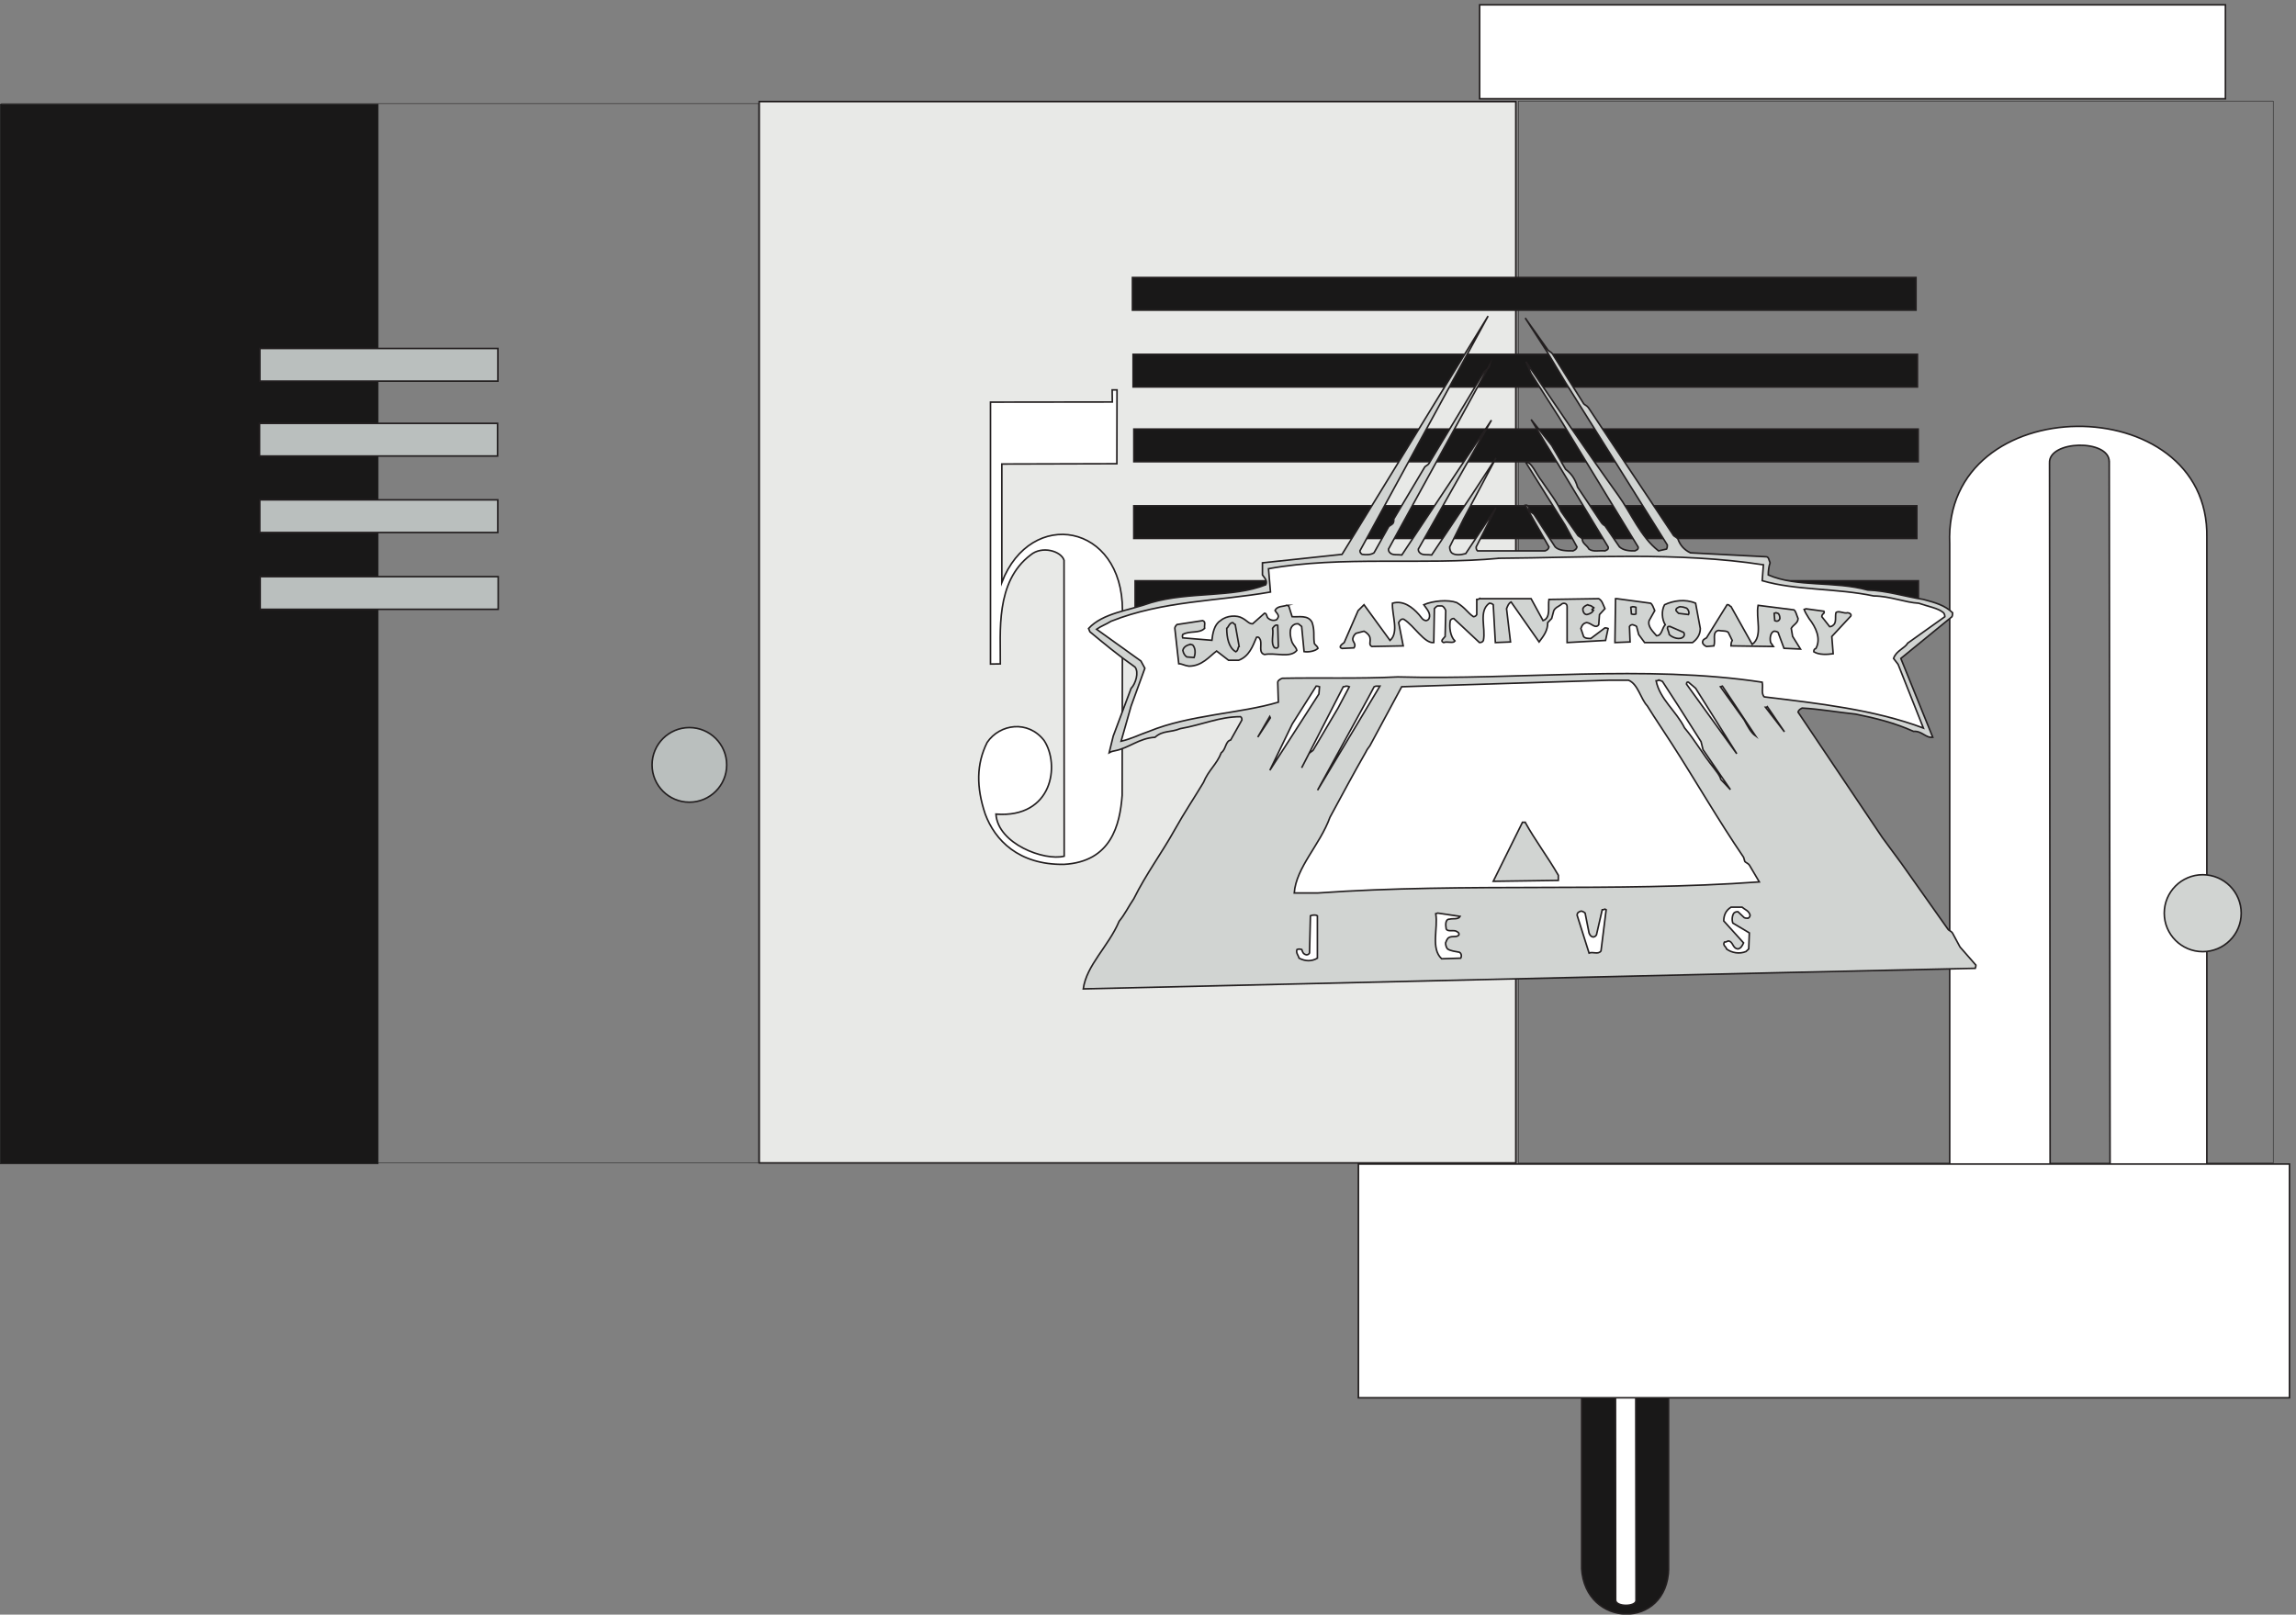<svg xmlns="http://www.w3.org/2000/svg" xml:space="preserve" width="1452.74" height="1021.921"><rect width="100%" height="100%" fill="#808080" stroke="none"/><defs><clipPath clipPathUnits="userSpaceOnUse" id="a"><path d="M0 0h10895v7664H0Z"/></clipPath><clipPath clipPathUnits="userSpaceOnUse" id="b"><path d="M0 7664h10895.2V-.39H0Z" clip-rule="evenodd"/></clipPath><clipPath clipPathUnits="userSpaceOnUse" id="c"><path d="M7520.81 1717.67h420.87V-.39h-420.87z" clip-rule="evenodd"/></clipPath></defs><path d="m5313.28 5476.92-547.2-1.44v-563.04c137.52 357.12 574.56 281.52 573.84-133.92l-1.44-879.84c-10.8-141.12-52.56-316.08-277.2-328.32-215.28-2.88-328.32 115.2-374.4 239.76-42.48 127.44-42.48 236.88 9.36 340.56 60.48 88.56 194.4 107.28 270.72 9.36 76.32-115.2 41.76-370.8-228.96-350.64 9.36-141.12 228.96-223.92 324.72-200.16l-.72 1408.32c-13.68 43.92-105.12 70.56-159.12 25.2-169.92-128.16-141.84-370.08-144-518.4l-46.8-.72v1246.32l579.6.72-.72 57.6H5314l-.72-351.36" style="fill:#fff;fill-opacity:1;fill-rule:evenodd;stroke:none" transform="matrix(.133 0 0 -.133 0 1021.921)"/><path d="m5313.28 5476.92-547.2-1.44v-563.04c137.52 357.12 574.56 281.52 573.84-133.92l-1.44-879.84c-10.8-141.12-52.56-316.08-277.2-328.32-215.28-2.88-328.32 115.2-374.4 239.76-42.48 127.44-42.48 236.88 9.36 340.56 60.48 88.56 194.4 107.28 270.72 9.36 76.32-115.2 41.76-370.8-228.96-350.64 9.36-141.12 228.96-223.92 324.72-200.16l-.72 1408.32c-13.68 43.92-105.12 70.56-159.12 25.2-169.92-128.16-141.84-370.08-144-518.4l-46.8-.72v1246.32l579.6.72-.72 57.6H5314Z" style="fill:none;stroke:#231f20;stroke-width:7.5;stroke-linecap:butt;stroke-linejoin:miter;stroke-miterlimit:10;stroke-dasharray:none;stroke-opacity:1" transform="matrix(.133 0 0 -.133 0 1021.921)"/><path d="M7224.16 7202.43V2149h3590.34v5053.43z" style="fill:none;stroke:#191818;stroke-width:2.16;stroke-linecap:butt;stroke-linejoin:miter;stroke-miterlimit:10;stroke-dasharray:none;stroke-opacity:1" transform="matrix(.133 0 0 -.133 0 1021.921)"/><path d="M3611.92 7200.16V2149.64H7211.2v5050.52H3611.92" style="fill:#e8e9e7;fill-opacity:1;fill-rule:evenodd;stroke:none" transform="matrix(.133 0 0 -.133 0 1021.921)"/><path d="M3611.92 7200.16V2149.64H7211.2v5050.52z" style="fill:none;stroke:#231f20;stroke-width:7.5;stroke-linecap:butt;stroke-linejoin:miter;stroke-miterlimit:10;stroke-dasharray:none;stroke-opacity:1" transform="matrix(.133 0 0 -.133 0 1021.921)"/><g clip-path="url(#a)" transform="matrix(.133 0 0 -.133 0 1021.921)"><g clip-path="url(#b)"><g clip-path="url(#c)"><path d="M7938.3 1513.99V220.66c-5.41-295.52-398.32-285-413.96 0v1282.26c-10.82 280.02 418.79 280.02 413.96 11.07" style="fill:#191818;fill-opacity:1;fill-rule:evenodd;stroke:none"/><path d="M7938.3 1513.99V220.66c-5.41-295.52-398.32-285-413.96 0v1282.26c-10.82 280.02 418.79 280.02 413.96 11.07z" style="fill:none;stroke:#231f20;stroke-width:7.5;stroke-linecap:butt;stroke-linejoin:miter;stroke-miterlimit:10;stroke-dasharray:none;stroke-opacity:1"/><path d="m7781.27 1650.68 1.8-1582.758c1.2-31.543-100.48-32.652-96.87 3.879L7685 1648.47c-1.82 40.95 96.27 43.16 96.27 2.21" style="fill:#fff;fill-opacity:1;fill-rule:evenodd;stroke:none"/><path d="m7781.27 1650.68 1.8-1582.758c1.2-31.543-100.48-32.652-96.87 3.879L7685 1648.47c-1.82 40.95 96.27 43.16 96.27 2.21z" style="fill:none;stroke:#231f20;stroke-width:7.5;stroke-linecap:butt;stroke-linejoin:miter;stroke-miterlimit:10;stroke-dasharray:none;stroke-opacity:1"/></g></g></g><path d="M10498.7 5125.12V1703.09c-15.5-781.649-1176.71-754.09-1223.35 0v3392.35c-31.8 740.66 1237.55 740.66 1223.35 29.68zm-464.3 361.15 4.9-4186.73c3.6-84.1-296.09-86.22-285.49 9.9l-3.53 4170.47c-5.65 108.84 284.12 115.2 284.12 6.36" style="fill:#fff;fill-opacity:1;fill-rule:evenodd;stroke:none" transform="matrix(.133 0 0 -.133 0 1021.921)"/><path d="M10498.7 5125.12V1703.09c-15.5-781.649-1176.71-754.09-1223.35 0v3392.35c-31.8 740.66 1237.55 740.66 1223.35 29.68zm-464.3 361.15 4.9-4186.73c3.6-84.1-296.09-86.22-285.49 9.9l-3.53 4170.47c-5.65 108.84 284.12 115.2 284.12 6.36z" style="fill:none;stroke:#231f20;stroke-width:7.5;stroke-linecap:butt;stroke-linejoin:miter;stroke-miterlimit:10;stroke-dasharray:none;stroke-opacity:1" transform="matrix(.133 0 0 -.133 0 1021.921)"/><path d="M1.078 7187.86V2144.98H1799.44v5042.88H1.078" style="fill:#191818;fill-opacity:1;fill-rule:evenodd;stroke:none" transform="matrix(.133 0 0 -.133 0 1021.921)"/><path d="M1.078 7187.86V2144.98H1799.44v5042.88z" style="fill:none;stroke:#191818;stroke-width:2.16;stroke-linecap:butt;stroke-linejoin:miter;stroke-miterlimit:10;stroke-dasharray:none;stroke-opacity:1" transform="matrix(.133 0 0 -.133 0 1021.921)"/><path d="m5313.28 5476.92-547.2-1.44v-563.04c137.52 357.12 574.56 281.52 573.84-133.92l-1.44-879.84c-10.8-141.12-52.56-316.08-277.2-328.32-215.28-2.88-328.32 115.2-374.4 239.76-42.48 127.44-42.48 236.88 9.36 340.56 60.48 88.56 194.4 107.28 270.72 9.36 76.32-115.2 41.76-370.8-228.96-350.64 9.36-141.12 228.96-223.92 324.72-200.16l-.72 1408.32c-13.68 43.92-105.12 70.56-159.12 25.2-169.92-128.16-141.84-370.08-144-518.4l-46.8-.72v1246.32l579.6.72-.72 57.6H5314l-.72-351.36" style="fill:#fff;fill-opacity:1;fill-rule:evenodd;stroke:none" transform="matrix(.133 0 0 -.133 0 1021.921)"/><path d="m5313.28 5476.92-547.2-1.44v-563.04c137.52 357.12 574.56 281.52 573.84-133.92l-1.44-879.84c-10.8-141.12-52.56-316.08-277.2-328.32-215.28-2.88-328.32 115.2-374.4 239.76-42.48 127.44-42.48 236.88 9.36 340.56 60.48 88.56 194.4 107.28 270.72 9.36 76.32-115.2 41.76-370.8-228.96-350.64 9.36-141.12 228.96-223.92 324.72-200.16l-.72 1408.32c-13.68 43.92-105.12 70.56-159.12 25.2-169.92-128.16-141.84-370.08-144-518.4l-46.8-.72v1246.32l579.6.72-.72 57.6H5314Z" style="fill:none;stroke:#231f20;stroke-width:7.5;stroke-linecap:butt;stroke-linejoin:miter;stroke-miterlimit:10;stroke-dasharray:none;stroke-opacity:1" transform="matrix(.133 0 0 -.133 0 1021.921)"/><path d="M1236.37 6025.28v-155.34h1132.28v155.34H1236.37" style="fill:#babfbe;fill-opacity:1;fill-rule:evenodd;stroke:none" transform="matrix(.133 0 0 -.133 0 1021.921)"/><path d="M1236.37 6025.28v-155.34h1132.28v155.34z" style="fill:none;stroke:#231f20;stroke-width:7.5;stroke-linecap:butt;stroke-linejoin:miter;stroke-miterlimit:10;stroke-dasharray:none;stroke-opacity:1" transform="matrix(.133 0 0 -.133 0 1021.921)"/><path d="M5387.39 6363.02v-155.33h3727.65v155.33H5387.39" style="fill:#191818;fill-opacity:1;fill-rule:evenodd;stroke:none" transform="matrix(.133 0 0 -.133 0 1021.921)"/><path d="M5387.39 6363.02v-155.33h3727.65v155.33z" style="fill:none;stroke:#231f20;stroke-width:7.5;stroke-linecap:butt;stroke-linejoin:miter;stroke-miterlimit:10;stroke-dasharray:none;stroke-opacity:1" transform="matrix(.133 0 0 -.133 0 1021.921)"/><path d="M1234.74 5668.94V5513.6h1132.28v155.34H1234.74" style="fill:#babfbe;fill-opacity:1;fill-rule:evenodd;stroke:none" transform="matrix(.133 0 0 -.133 0 1021.921)"/><path d="M1234.74 5668.94V5513.6h1132.28v155.34z" style="fill:none;stroke:#231f20;stroke-width:7.5;stroke-linecap:butt;stroke-linejoin:miter;stroke-miterlimit:10;stroke-dasharray:none;stroke-opacity:1" transform="matrix(.133 0 0 -.133 0 1021.921)"/><path d="M5390.49 5997.47v-155.33h3731.39v155.33H5390.49" style="fill:#191818;fill-opacity:1;fill-rule:evenodd;stroke:none" transform="matrix(.133 0 0 -.133 0 1021.921)"/><path d="M5390.49 5997.47v-155.33h3731.39v155.33z" style="fill:none;stroke:#231f20;stroke-width:7.5;stroke-linecap:butt;stroke-linejoin:miter;stroke-miterlimit:10;stroke-dasharray:none;stroke-opacity:1" transform="matrix(.133 0 0 -.133 0 1021.921)"/><path d="M5394.09 5641.79v-155.33h3731.39v155.33H5394.09" style="fill:#191818;fill-opacity:1;fill-rule:evenodd;stroke:none" transform="matrix(.133 0 0 -.133 0 1021.921)"/><path d="M5394.09 5641.79v-155.33h3731.39v155.33z" style="fill:none;stroke:#231f20;stroke-width:7.5;stroke-linecap:butt;stroke-linejoin:miter;stroke-miterlimit:10;stroke-dasharray:none;stroke-opacity:1" transform="matrix(.133 0 0 -.133 0 1021.921)"/><path d="M1235.87 5304.94V5149.6h1132.28v155.34H1235.87" style="fill:#babfbe;fill-opacity:1;fill-rule:evenodd;stroke:none" transform="matrix(.133 0 0 -.133 0 1021.921)"/><path d="M1235.87 5304.94V5149.6h1132.28v155.34z" style="fill:none;stroke:#231f20;stroke-width:7.5;stroke-linecap:butt;stroke-linejoin:miter;stroke-miterlimit:10;stroke-dasharray:none;stroke-opacity:1" transform="matrix(.133 0 0 -.133 0 1021.921)"/><path d="M5393.84 5276.62v-155.33h3725.15v155.33H5393.84" style="fill:#191818;fill-opacity:1;fill-rule:evenodd;stroke:none" transform="matrix(.133 0 0 -.133 0 1021.921)"/><path d="M5393.84 5276.62v-155.33h3725.15v155.33z" style="fill:none;stroke:#231f20;stroke-width:7.5;stroke-linecap:butt;stroke-linejoin:miter;stroke-miterlimit:10;stroke-dasharray:none;stroke-opacity:1" transform="matrix(.133 0 0 -.133 0 1021.921)"/><path d="M1237.79 4939.49v-155.34h1132.28v155.34H1237.79" style="fill:#babfbe;fill-opacity:1;fill-rule:evenodd;stroke:none" transform="matrix(.133 0 0 -.133 0 1021.921)"/><path d="M1237.79 4939.49v-155.34h1132.28v155.34z" style="fill:none;stroke:#231f20;stroke-width:7.5;stroke-linecap:butt;stroke-linejoin:miter;stroke-miterlimit:10;stroke-dasharray:none;stroke-opacity:1" transform="matrix(.133 0 0 -.133 0 1021.921)"/><path d="M5400.17 4919.73v-155.34h3726.27v155.34H5400.17" style="fill:#191818;fill-opacity:1;fill-rule:evenodd;stroke:none" transform="matrix(.133 0 0 -.133 0 1021.921)"/><path d="M5400.17 4919.73v-155.34h3726.27v155.34z" style="fill:none;stroke:#231f20;stroke-width:7.5;stroke-linecap:butt;stroke-linejoin:miter;stroke-miterlimit:10;stroke-dasharray:none;stroke-opacity:1" transform="matrix(.133 0 0 -.133 0 1021.921)"/><path d="M3279.64 4221.27c98.04 0 177.51-79.47 177.51-177.51 0-98.04-79.47-177.51-177.51-177.51-98.03 0-177.51 79.47-177.51 177.51 0 98.04 79.48 177.51 177.51 177.51" style="fill:#babfbe;fill-opacity:1;fill-rule:evenodd;stroke:none" transform="matrix(.133 0 0 -.133 0 1021.921)"/><path d="M3279.64 4221.27c98.04 0 177.51-79.47 177.51-177.51 0-98.04-79.47-177.51-177.51-177.51-98.03 0-177.51 79.47-177.51 177.51 0 98.04 79.48 177.51 177.51 177.51z" style="fill:none;stroke:#231f20;stroke-width:7.5;stroke-linecap:butt;stroke-linejoin:miter;stroke-miterlimit:10;stroke-dasharray:none;stroke-opacity:1" transform="matrix(.133 0 0 -.133 0 1021.921)"/><path d="M10479.1 3521.04c101.1 0 183.1-81.95 183.1-183.04 0-101.09-82-183.04-183.1-183.04-101.1.01-183 81.95-183 183.04 0 101.09 81.9 183.04 183 183.04" style="fill:#d1d4d2;fill-opacity:1;fill-rule:evenodd;stroke:none" transform="matrix(.133 0 0 -.133 0 1021.921)"/><path d="M10479.1 3521.04c101.1 0 183.1-81.95 183.1-183.04 0-101.09-82-183.04-183.1-183.04-101.1.01-183 81.95-183 183.04 0 101.09 81.9 183.04 183 183.04z" style="fill:none;stroke:#231f20;stroke-width:7.5;stroke-linecap:butt;stroke-linejoin:miter;stroke-miterlimit:10;stroke-dasharray:none;stroke-opacity:1" transform="matrix(.133 0 0 -.133 0 1021.921)"/><path d="M6462.4 2144.26V1031.98h4429.4v1112.28H6462.4" style="fill:#fff;fill-opacity:1;fill-rule:evenodd;stroke:none" transform="matrix(.133 0 0 -.133 0 1021.921)"/><path d="M6462.4 2144.26V1031.98h4429.4v1112.28z" style="fill:none;stroke:#231f20;stroke-width:7.5;stroke-linecap:butt;stroke-linejoin:miter;stroke-miterlimit:10;stroke-dasharray:none;stroke-opacity:1" transform="matrix(.133 0 0 -.133 0 1021.921)"/><path d="M7039.12 7660.66v-447.09h3547.98v447.09H7039.12" style="fill:#fff;fill-opacity:1;fill-rule:evenodd;stroke:none" transform="matrix(.133 0 0 -.133 0 1021.921)"/><path d="M7039.12 7660.66v-447.09h3547.98v447.09z" style="fill:none;stroke:#231f20;stroke-width:7.5;stroke-linecap:butt;stroke-linejoin:miter;stroke-miterlimit:10;stroke-dasharray:none;stroke-opacity:1" transform="matrix(.133 0 0 -.133 0 1021.921)"/><path d="M6.16 7190.35V2150.52h3602.88v5039.83z" style="fill:none;stroke:#191818;stroke-width:2.16;stroke-linecap:butt;stroke-linejoin:miter;stroke-miterlimit:10;stroke-dasharray:none;stroke-opacity:1" transform="matrix(.133 0 0 -.133 0 1021.921)"/><path d="M7079.44 6179.64 6469.6 5062.2c0-6.48 4.32-12.96 10.08-16.56 19.44-2.88 41.04-2.88 56.88 7.2l69.12 123.12c2.88 5.76 15.84 9.36 22.32 18.72 2.88 6.48 2.88 12.24 2.88 19.44l146.16 245.52c2.88 6.48 15.84 9.36 21.6 19.44l262.08 435.6c9.36 9.36 21.6 12.24 27.36 34.56l-482.4-878.4c0-5.76 0-11.52 7.2-18 12.24-12.96 36.72-7.2 56.16-10.08l426.24 641.52-347.76-613.44c0-5.76 0-11.52 7.2-18 12.24-12.96 38.16-7.2 56.16-10.08l190.08 284.4 115.92 177.12-154.08-290.16-66.24-133.2c0-10.08 2.88-21.6 9.36-28.08 15.84-12.96 43.92-10.08 66.96-3.6l144 217.44-94.32-185.76c0-5.76 0-12.96 6.48-18.72h321.12c7.2 2.88 15.84 5.76 18.72 18.72l-113.04 198.72c16.56 3.6 16.56-15.84 22.32-28.8 2.88-5.76 15.84-8.64 21.6-18l98.64-151.92c18.72-18.72 54-18.72 84.96-18.72 5.76 2.88 15.84 5.76 18.72 18.72l-56.88 104.4-185.76 296.64c24.48 9.36 49.68-56.88 75.6-87.84 30.96-48.24 69.12-92.16 90.72-143.28l79.2-113.04c2.88-6.48 15.84-10.08 22.32-18.72 0-22.32 21.6-28.8 31.68-48.24 19.44-15.12 50.4-5.76 76.32-8.64 5.76 2.88 18.72 5.76 15.12 18.72l-366.48 606.24 97.92-123.12 66.24-113.76c25.92-19.44 45.36-44.64 56.88-84.96l114.48-170.64c2.88-3.6 8.64-9.36 15.84-12.96l69.12-100.8c21.6-18.72 50.4-18.72 72.72-18.72 5.76 2.88 18.72 5.76 15.84 18.72l-375.84 616.32-133.2 208.08-24.48 56.88c144.72-212.4 286.56-423.36 438.48-635.04 63.36-87.84 107.28-199.44 192.24-264.96l38.16 8.64c3.6 7.2 3.6 12.96 3.6 19.44l-486.72 776.88-84.96 141.84-104.4 161.28 107.28-151.2c2.88-5.76 15.84-10.08 22.32-19.44l148.32-236.88c3.6-5.76 15.12-8.64 22.32-18.72L7960 5137.8c2.88-6.48 15.84-10.08 22.32-18.72 10.08-28.8 28.08-51.12 59.76-66.24l360-18.72c12.96 0 12.96-15.84 18.72-28.8-5.76-16.56-8.64-38.16-8.64-57.6 138.24-59.76 314.64-28.08 473.04-72 92.16-2.88 180-31.68 264.96-44.64 56.88-15.12 102.24-28.08 138.96-63.36 0-5.76 0-11.52-2.88-18.72l-243.36-198.72 151.92-375.12c-34.56-4.32-50.4 30.96-91.44 28.08-91.44 41.04-180 62.64-275.04 82.08-88.56 9.36-173.52 24.48-254.88 28.8-7.2-4.32-16.56-7.2-19.44-19.44l401.04-596.88 90.72-123.12 221.04-312.48c3.6-6.48 16.56-9.36 22.32-19.44l35.28-65.52 75.6-86.4s0-8.64-2.88-15.12l-966.96-21.6-3276.72-76.32c15.12 113.04 120.24 202.32 170.64 321.84 28.8 35.28 43.92 69.12 69.84 107.28 59.76 120.24 131.76 215.28 195.12 329.04 47.52 84.96 88.56 144.72 136.08 223.92 24.48 59.76 62.64 84.96 84.96 141.84 23.04 16.56 18.72 54 44.64 60.48l53.28 95.04c0 5.76 0 11.52-6.48 15.84-100.8 0-180-38.16-286.56-56.88-48.24-19.44-82.08-7.2-120.24-41.04-75.6-4.32-123.84-51.12-190.08-64.08-15.84-2.88-21.6-5.76-28.08-9.36l19.44 79.2 84.96 226.8c21.6 22.32 38.16 76.32 18.72 101.52C5314.72 4569 5250.64 4623 5185.12 4677c-3.6 8.64-6.48 15.84-6.48 15.84 69.12 74.88 192.24 84.96 297.36 123.12 182.88 53.28 388.08 22.32 545.76 84.96 9.36 18.72-5.76 32.4-15.84 46.8v57.6l378.72 40.32 694.8 1134" style="fill:#d1d4d2;fill-opacity:1;fill-rule:evenodd;stroke:none" transform="matrix(.133 0 0 -.133 0 1021.921)"/><path d="M7079.44 6179.64 6469.6 5062.2c0-6.48 4.32-12.96 10.08-16.56 19.44-2.88 41.04-2.88 56.88 7.2l69.12 123.12c2.88 5.76 15.84 9.36 22.32 18.72 2.88 6.48 2.88 12.24 2.88 19.44l146.16 245.52c2.88 6.48 15.84 9.36 21.6 19.44l262.08 435.6c9.36 9.36 21.6 12.24 27.36 34.56l-482.4-878.4c0-5.76 0-11.52 7.2-18 12.24-12.96 36.72-7.2 56.16-10.08l426.24 641.52-347.76-613.44c0-5.76 0-11.52 7.2-18 12.24-12.96 38.16-7.2 56.16-10.08l190.08 284.4 115.92 177.12-154.08-290.16-66.24-133.2c0-10.08 2.88-21.6 9.36-28.08 15.84-12.96 43.92-10.08 66.96-3.6l144 217.44-94.32-185.76c0-5.76 0-12.96 6.48-18.72h321.12c7.2 2.88 15.84 5.76 18.72 18.72l-113.04 198.72c16.56 3.6 16.56-15.84 22.32-28.8 2.88-5.76 15.84-8.64 21.6-18l98.64-151.92c18.72-18.72 54-18.72 84.96-18.72 5.76 2.88 15.84 5.76 18.72 18.72l-56.88 104.4-185.76 296.64c24.48 9.36 49.68-56.88 75.6-87.84 30.96-48.24 69.12-92.16 90.72-143.28l79.2-113.04c2.88-6.48 15.84-10.08 22.32-18.72 0-22.32 21.6-28.8 31.68-48.24 19.44-15.12 50.4-5.76 76.32-8.64 5.76 2.88 18.72 5.76 15.12 18.72l-366.48 606.24 97.92-123.12 66.24-113.76c25.92-19.44 45.36-44.64 56.88-84.96l114.48-170.64c2.88-3.6 8.64-9.36 15.84-12.96l69.12-100.8c21.6-18.72 50.4-18.72 72.72-18.72 5.76 2.88 18.72 5.76 15.84 18.72l-375.84 616.32-133.2 208.08-24.48 56.88c144.72-212.4 286.56-423.36 438.48-635.04 63.36-87.84 107.28-199.44 192.24-264.96l38.16 8.64c3.6 7.2 3.6 12.96 3.6 19.44l-486.72 776.88-84.96 141.84-104.4 161.28 107.28-151.2c2.88-5.76 15.84-10.08 22.32-19.44l148.32-236.88c3.6-5.76 15.12-8.64 22.32-18.72L7960 5137.8c2.88-6.48 15.84-10.08 22.32-18.72 10.08-28.8 28.08-51.12 59.76-66.24l360-18.72c12.96 0 12.96-15.84 18.72-28.8-5.76-16.56-8.64-38.16-8.64-57.6 138.24-59.76 314.64-28.08 473.04-72 92.16-2.88 180-31.68 264.96-44.64 56.88-15.12 102.24-28.08 138.96-63.36 0-5.76 0-11.52-2.88-18.72l-243.36-198.72 151.92-375.12c-34.56-4.32-50.4 30.96-91.44 28.08-91.44 41.04-180 62.64-275.04 82.08-88.56 9.36-173.52 24.48-254.88 28.8-7.2-4.32-16.56-7.2-19.44-19.44l401.04-596.88 90.72-123.12 221.04-312.48c3.6-6.48 16.56-9.36 22.32-19.44l35.28-65.52 75.6-86.4s0-8.64-2.88-15.12l-966.96-21.6-3276.72-76.32c15.12 113.04 120.24 202.32 170.64 321.84 28.8 35.28 43.92 69.12 69.84 107.28 59.76 120.24 131.76 215.28 195.12 329.04 47.52 84.96 88.56 144.72 136.08 223.92 24.48 59.76 62.64 84.96 84.96 141.84 23.04 16.56 18.72 54 44.64 60.48l53.28 95.04c0 5.76 0 11.52-6.48 15.84-100.8 0-180-38.16-286.56-56.88-48.24-19.44-82.08-7.2-120.24-41.04-75.6-4.32-123.84-51.12-190.08-64.08-15.84-2.88-21.6-5.76-28.08-9.36l19.44 79.2 84.96 226.8c21.6 22.32 38.16 76.32 18.72 101.52C5314.72 4569 5250.64 4623 5185.12 4677c-3.6 8.64-6.48 15.84-6.48 15.84 69.12 74.88 192.24 84.96 297.36 123.12 182.88 53.28 388.08 22.32 545.76 84.96 9.36 18.72-5.76 32.4-15.84 46.8v57.6l378.72 40.32z" style="fill:none;stroke:#231f20;stroke-width:7.5;stroke-linecap:butt;stroke-linejoin:miter;stroke-miterlimit:10;stroke-dasharray:none;stroke-opacity:1" transform="matrix(.133 0 0 -.133 0 1021.921)"/><path d="M7133.44 5026.91c412.56 2.88 848.88 31.68 1255.68-30.96l-5.76-75.6c157.68-46.8 353.52-35.28 530.64-72.72 74.88 0 151.2-31.68 213.84-34.56 45.36-15.84 92.16-23.03 117.36-44.64 2.88-2.88 7.2-9.36 7.2-19.44l-177.12-126c-12.96-24.48-54-34.56-66.96-72.72l21.6-28.07 120.24-303.13c-236.16 88.56-501.84 117.36-756.72 148.32-16.56 15.84-4.32 43.92-10.08 69.84-556.56 84.97-1159.2 9.36-1733.76 25.2-185.76-9.36-368.64-2.88-548.64-6.48-2.88 0-22.32-9.36-22.32-18.72l2.88-95.03c-180-54-422.64-59.77-615.6-138.97-46.8-15.84-82.08-35.28-132.48-46.8l47.52 167.04 65.52 180-18.72 34.57-210.96 151.19c22.32 15.84 43.92 22.32 69.12 38.16 246.96 97.92 509.04 95.04 758.16 138.96l-9.36 110.88c344.16 62.65 735.12 15.84 1098.72 49.68" style="fill:#fff;fill-opacity:1;fill-rule:evenodd;stroke:none" transform="matrix(.133 0 0 -.133 0 1021.921)"/><path d="M7133.44 5026.91c412.56 2.88 848.88 31.68 1255.68-30.96l-5.76-75.6c157.68-46.8 353.52-35.28 530.64-72.72 74.88 0 151.2-31.68 213.84-34.56 45.36-15.84 92.16-23.03 117.36-44.64 2.88-2.88 7.2-9.36 7.2-19.44l-177.12-126c-12.96-24.48-54-34.56-66.96-72.72l21.6-28.07 120.24-303.13c-236.16 88.56-501.84 117.36-756.72 148.32-16.56 15.84-4.32 43.92-10.08 69.84-556.56 84.97-1159.2 9.36-1733.76 25.2-185.76-9.36-368.64-2.88-548.64-6.48-2.88 0-22.32-9.36-22.32-18.72l2.88-95.03c-180-54-422.64-59.77-615.6-138.97-46.8-15.84-82.08-35.28-132.48-46.8l47.52 167.04 65.52 180-18.72 34.57-210.96 151.19c22.32 15.84 43.92 22.32 69.12 38.16 246.96 97.92 509.04 95.04 758.16 138.96l-9.36 110.88c344.16 62.65 735.12 15.84 1098.72 49.68z" style="fill:none;stroke:#231f20;stroke-width:7.5;stroke-linecap:butt;stroke-linejoin:miter;stroke-miterlimit:10;stroke-dasharray:none;stroke-opacity:1" transform="matrix(.133 0 0 -.133 0 1021.921)"/><path d="M7038.4 4834.68h245.52l56.88-104.4c38.16 12.96 22.32 66.96 28.08 100.8l236.88 3.6c16.56-9.36 19.44-25.92 29.52-47.52l-25.92-28.08-3.6-48.24c-15.84-21.6-33.84 7.2-56.88 10.08-15.12-2.88-21.6-10.08-28.08-28.08l12.96-38.16c6.48-9.36 22.32-9.36 34.56-9.36l66.96 50.4s8.64 0 15.12-2.88l-12.24-56.88-182.88-10.08v171.36c0 18.72-22.32 18.72-29.52 8.64-15.84-11.52-24.48-11.52-33.84-28.08l-10.08-37.44c-2.88-3.6-12.96-13.68-18.72-19.44 0-38.16-18.72-62.64-41.04-92.16l-133.2 190.08c-11.52-5.76-15.12-15.84-21.6-31.68l18.72-158.4-72-2.88-10.08 180c-2.88 2.88-8.64 7.2-18.72 7.2-52.56-38.16-15.84-117.36-28.08-177.12-2.88-7.2-10.08-10.08-18.72-10.08L6916 4740.36c-7.2 0-12.96-3.6-16.56-10.08-5.76-30.96 0-75.6 22.32-97.2-9.36-12.96-35.28 0-54-7.2-18.72 7.2 0 19.44 7.2 28.8l2.88 123.12c0 2.88-10.08 22.32-19.44 22.32h-18.72c-2.88 0-10.08-5.76-15.84-12.96l-2.88-161.28c-43.92-5.76-92.16 79.2-142.56 110.88-12.96 3.6-18.72-6.48-24.48-15.84l21.6-110.88-149.04-2.88c-15.84 7.2-5.76 21.6-8.64 38.16 0 12.96-15.84 28.8-28.8 34.56l-38.16-10.08c-6.48-5.76-12.24-11.52-15.12-24.48-2.88-16.56 18.72-25.2 5.76-44.64l-56.88-2.88c-21.6 6.48 2.88 22.32 10.08 28.08l66.24 151.92 28.08 28.08 123.84-169.92c43.92 38.16 8.64 120.24 11.52 177.12 51.12 15.12 95.04-18.72 126-54 13.68-15.84 16.56-25.2 32.4-28.8 5.76 0 12.96 3.6 15.84 10.08 9.36 24.48-10.08 43.92-25.2 65.52 44.64 19.44 116.64 25.2 156.96 10.08 42.48-25.92 51.12-48.24 79.2-66.96 7.2 0 12.96 4.32 15.84 10.08v72c3.6 0 7.2 0 12.96 3.6" style="fill:#d1d4d2;fill-opacity:1;fill-rule:evenodd;stroke:none" transform="matrix(.133 0 0 -.133 0 1021.921)"/><path d="M7038.4 4834.68h245.52l56.88-104.4c38.16 12.96 22.32 66.96 28.08 100.8l236.88 3.6c16.56-9.36 19.44-25.92 29.52-47.52l-25.92-28.08-3.6-48.24c-15.84-21.6-33.84 7.2-56.88 10.08-15.12-2.88-21.6-10.08-28.08-28.08l12.96-38.16c6.48-9.36 22.32-9.36 34.56-9.36l66.96 50.4s8.64 0 15.12-2.88l-12.24-56.88-182.88-10.08v171.36c0 18.72-22.32 18.72-29.52 8.64-15.84-11.52-24.48-11.52-33.84-28.08l-10.08-37.44c-2.88-3.6-12.96-13.68-18.72-19.44 0-38.16-18.72-62.64-41.04-92.16l-133.2 190.08c-11.52-5.76-15.12-15.84-21.6-31.68l18.72-158.4-72-2.88-10.08 180c-2.88 2.88-8.64 7.2-18.72 7.2-52.56-38.16-15.84-117.36-28.08-177.12-2.88-7.2-10.08-10.08-18.72-10.08L6916 4740.36c-7.2 0-12.96-3.6-16.56-10.08-5.76-30.96 0-75.6 22.32-97.2-9.36-12.96-35.28 0-54-7.2-18.72 7.2 0 19.44 7.2 28.8l2.88 123.12c0 2.88-10.08 22.32-19.44 22.32h-18.72c-2.88 0-10.08-5.76-15.84-12.96l-2.88-161.28c-43.92-5.76-92.16 79.2-142.56 110.88-12.96 3.6-18.72-6.48-24.48-15.84l21.6-110.88-149.04-2.88c-15.84 7.2-5.76 21.6-8.64 38.16 0 12.96-15.84 28.8-28.8 34.56l-38.16-10.08c-6.48-5.76-12.24-11.52-15.12-24.48-2.88-16.56 18.72-25.2 5.76-44.64l-56.88-2.88c-21.6 6.48 2.88 22.32 10.08 28.08l66.24 151.92 28.08 28.08 123.84-169.92c43.92 38.16 8.64 120.24 11.52 177.12 51.12 15.12 95.04-18.72 126-54 13.68-15.84 16.56-25.2 32.4-28.8 5.76 0 12.96 3.6 15.84 10.08 9.36 24.48-10.08 43.92-25.2 65.52 44.64 19.44 116.64 25.2 156.96 10.08 42.48-25.92 51.12-48.24 79.2-66.96 7.2 0 12.96 4.32 15.84 10.08v72c3.6 0 7.2 0 12.96 3.6z" style="fill:none;stroke:#231f20;stroke-width:7.5;stroke-linecap:butt;stroke-linejoin:miter;stroke-miterlimit:10;stroke-dasharray:none;stroke-opacity:1" transform="matrix(.133 0 0 -.133 0 1021.921)"/><path d="m7692.16 4834.68 160.56-21.6c9.36-7.2 12.24-18.72 19.44-35.28l-26.64-47.52c-8.64-28.08 19.44-53.28 35.28-72 25.2 0 25.2 34.56 41.04 52.56-15.84 25.92-18.72 66.96-2.88 95.04 41.04 19.44 97.92 28.8 147.6 7.2l22.32-120.24c0-28.8-15.12-51.12-36.72-66.96h-228.24l-28.08 38.16-10.08 38.16c-2.88 2.88-8.64 5.76-18.72 8.64-6.48 0-12.24-2.88-15.12-8.64l2.88-73.44-72-2.88 2.88 208.8h6.48" style="fill:#d1d4d2;fill-opacity:1;fill-rule:evenodd;stroke:none" transform="matrix(.133 0 0 -.133 0 1021.921)"/><path d="m7692.16 4834.68 160.56-21.6c9.36-7.2 12.24-18.72 19.44-35.28l-26.64-47.52c-8.64-28.08 19.44-53.28 35.28-72 25.2 0 25.2 34.56 41.04 52.56-15.84 25.92-18.72 66.96-2.88 95.04 41.04 19.44 97.92 28.8 147.6 7.2l22.32-120.24c0-28.8-15.12-51.12-36.72-66.96h-228.24l-28.08 38.16-10.08 38.16c-2.88 2.88-8.64 5.76-18.72 8.64-6.48 0-12.24-2.88-15.12-8.64l2.88-73.44-72-2.88 2.88 208.8z" style="fill:none;stroke:#231f20;stroke-width:7.5;stroke-linecap:butt;stroke-linejoin:miter;stroke-miterlimit:10;stroke-dasharray:none;stroke-opacity:1" transform="matrix(.133 0 0 -.133 0 1021.921)"/><path d="m6125.44 4803 6.48-5.76 15.12-48.24c31.68-2.88 76.32 10.08 95.04-27.36 12.96-38.16 5.76-63.36 10.08-95.04 0-12.24 12.24-12.24 18-28.08-12.24-12.96-43.92-19.44-66.24-15.84l-11.52 119.52c-4.32 2.88-10.08 9.36-16.56 12.96-6.48 0-12.96 0-18.72-3.6-28.8-15.12-18.72-60.48-10.08-84.96 10.08-19.44 18.72-22.32 22.32-38.16-30.96-38.16-103.68-9.36-153.36-19.44-29.52 7.2-12.96 45.36-19.44 67.68-2.88 5.76-6.48 18.72-18.72 14.4-18.72-43.92-35.28-90.72-84.96-109.44h-48.24l-56.88 43.92c-33.84-25.2-69.12-72-131.76-72-22.32 2.88-32.4 11.52-48.24 11.52l-18.72 168.48c0 5.76 3.6 11.52 10.08 18l122.4 18.72c16.56-5.76 6.48-21.6 9.36-36.72-25.2-25.92-72-10.08-104.4-29.52 0 0-2.88-8.64 0-15.84l138.96-11.52c3.6 30.96 10.08 74.88 41.04 93.6 29.52 25.92 79.2 25.92 101.52 12.96 25.92-12.96 31.68-28.08 51.12-28.08l56.88 50.4c11.52 0 8.64-19.44 18.72-25.2 5.76-5.76 22.32-12.96 38.16-5.76 2.88 2.88 5.76 5.76 8.64 14.4 0 13.68-8.64 16.56-15.84 29.52 10.08 21.6 38.16 18.72 59.76 24.48" style="fill:#d1d4d2;fill-opacity:1;fill-rule:evenodd;stroke:none" transform="matrix(.133 0 0 -.133 0 1021.921)"/><path d="m6125.44 4803 6.48-5.76 15.12-48.24c31.68-2.88 76.32 10.08 95.04-27.36 12.96-38.16 5.76-63.36 10.08-95.04 0-12.24 12.24-12.24 18-28.08-12.24-12.96-43.92-19.44-66.24-15.84l-11.52 119.52c-4.32 2.88-10.08 9.36-16.56 12.96-6.48 0-12.96 0-18.72-3.6-28.8-15.12-18.72-60.48-10.08-84.96 10.08-19.44 18.72-22.32 22.32-38.16-30.96-38.16-103.68-9.36-153.36-19.44-29.52 7.2-12.96 45.36-19.44 67.68-2.88 5.76-6.48 18.72-18.72 14.4-18.72-43.92-35.28-90.72-84.96-109.44h-48.24l-56.88 43.92c-33.84-25.2-69.12-72-131.76-72-22.32 2.88-32.4 11.52-48.24 11.52l-18.72 168.48c0 5.76 3.6 11.52 10.08 18l122.4 18.72c16.56-5.76 6.48-21.6 9.36-36.72-25.2-25.92-72-10.08-104.4-29.52 0 0-2.88-8.64 0-15.84l138.96-11.52c3.6 30.96 10.08 74.88 41.04 93.6 29.52 25.92 79.2 25.92 101.52 12.96 25.92-12.96 31.68-28.08 51.12-28.08l56.88 50.4c11.52 0 8.64-19.44 18.72-25.2 5.76-5.76 22.32-12.96 38.16-5.76 2.88 2.88 5.76 5.76 8.64 14.4 0 13.68-8.64 16.56-15.84 29.52 10.08 21.6 38.16 18.72 59.76 24.48z" style="fill:none;stroke:#231f20;stroke-width:7.5;stroke-linecap:butt;stroke-linejoin:miter;stroke-miterlimit:10;stroke-dasharray:none;stroke-opacity:1" transform="matrix(.133 0 0 -.133 0 1021.921)"/><path d="M7558.96 4803c5.76 0 12.96-2.88 18.72-8.64 18.72-4.32-18.72-10.08 2.88-15.84-5.76-10.08-15.84-15.84-30.96-19.44-6.48 0-12.24 3.6-15.12 9.36-4.32 7.2-4.32 12.96-4.32 18.72 4.32 10.08 10.08 12.96 23.04 18.72l5.76-2.88" style="fill:#d1d4d2;fill-opacity:1;fill-rule:evenodd;stroke:none" transform="matrix(.133 0 0 -.133 0 1021.921)"/><path d="M7558.96 4803c5.76 0 12.96-2.88 18.72-8.64 18.72-4.32-18.72-10.08 2.88-15.84-5.76-10.08-15.84-15.84-30.96-19.44-6.48 0-12.24 3.6-15.12 9.36-4.32 7.2-4.32 12.96-4.32 18.72 4.32 10.08 10.08 12.96 23.04 18.72z" style="fill:none;stroke:#231f20;stroke-width:7.5;stroke-linecap:butt;stroke-linejoin:miter;stroke-miterlimit:10;stroke-dasharray:none;stroke-opacity:1" transform="matrix(.133 0 0 -.133 0 1021.921)"/><path d="M8222.08 4805.88c5.76 0 2.88-5.76 12.96-8.64l100.8-180c52.56 38.16 15.84 126 28.08 185.76l170.64-21.6c9.36-6.48 12.24-25.2 19.44-41.04 0-22.32-22.32-28.8-32.4-46.8l6.48-38.16 37.44-60.48-78.48 3.6-28.08 75.6c-2.88 2.88-10.08 5.76-19.44 5.76-15.84-5.76-21.6-31.68-15.84-54 5.76-8.64 12.96-18.72 12.96-18.72l-201.6 2.88c0 7.2 0 15.84 5.76 25.92l-18.72 38.16c-8.64 9.36-31.68 5.76-46.8 9.36-31.68-6.48-12.96-47.52-21.6-73.44l-35.28-2.88c-5.76 2.88-15.84 7.2-18.72 18.72 0 13.68 8.64 16.56 18.72 22.32l97.92 157.68h5.76" style="fill:#d1d4d2;fill-opacity:1;fill-rule:evenodd;stroke:none" transform="matrix(.133 0 0 -.133 0 1021.921)"/><path d="M8222.08 4805.88c5.76 0 2.88-5.76 12.96-8.64l100.8-180c52.56 38.16 15.84 126 28.08 185.76l170.64-21.6c9.36-6.48 12.24-25.2 19.44-41.04 0-22.32-22.32-28.8-32.4-46.8l6.48-38.16 37.44-60.48-78.48 3.6-28.08 75.6c-2.88 2.88-10.08 5.76-19.44 5.76-15.84-5.76-21.6-31.68-15.84-54 5.76-8.64 12.96-18.72 12.96-18.72l-201.6 2.88c0 7.2 0 15.84 5.76 25.92l-18.72 38.16c-8.64 9.36-31.68 5.76-46.8 9.36-31.68-6.48-12.96-47.52-21.6-73.44l-35.28-2.88c-5.76 2.88-15.84 7.2-18.72 18.72 0 13.68 8.64 16.56 18.72 22.32l97.92 157.68z" style="fill:none;stroke:#231f20;stroke-width:7.5;stroke-linecap:butt;stroke-linejoin:miter;stroke-miterlimit:10;stroke-dasharray:none;stroke-opacity:1" transform="matrix(.133 0 0 -.133 0 1021.921)"/><path d="M7767.04 4796.52s9.36 0 15.84-2.88v-31.68c-6.48-2.88-12.96-2.88-21.6 0l-2.88 31.68 8.64 2.88" style="fill:#d1d4d2;fill-opacity:1;fill-rule:evenodd;stroke:none" transform="matrix(.133 0 0 -.133 0 1021.921)"/><path d="M7767.04 4796.52s9.36 0 15.84-2.88v-31.68c-6.48-2.88-12.96-2.88-21.6 0l-2.88 31.68z" style="fill:none;stroke:#231f20;stroke-width:7.5;stroke-linecap:butt;stroke-linejoin:miter;stroke-miterlimit:10;stroke-dasharray:none;stroke-opacity:1" transform="matrix(.133 0 0 -.133 0 1021.921)"/><path d="M7995.27 4796.52c5.77 0 18.73-2.88 27.37-6.48 6.47-2.88 16.56-19.44 10.07-30.96l-46.8 5.76c-3.59 2.88-6.48 5.76-12.23 12.96-4.32 9.36 12.23 18.72 21.59 18.72" style="fill:#d1d4d2;fill-opacity:1;fill-rule:evenodd;stroke:none" transform="matrix(.133 0 0 -.133 0 1021.921)"/><path d="M7995.27 4796.52c5.77 0 18.73-2.88 27.37-6.48 6.47-2.88 16.56-19.44 10.07-30.96l-46.8 5.76c-3.59 2.88-6.48 5.76-12.23 12.96-4.32 9.36 12.23 18.72 21.59 18.72z" style="fill:none;stroke:#231f20;stroke-width:7.5;stroke-linecap:butt;stroke-linejoin:miter;stroke-miterlimit:10;stroke-dasharray:none;stroke-opacity:1" transform="matrix(.133 0 0 -.133 0 1021.921)"/><path d="m8592.16 4786.44 84.96-11.52c5.76-12.96-10.08-10.08-10.08-25.92l37.44-47.52c7.2 0 13.68 3.6 19.44 9.36 12.96 12.96 5.76 38.16 10.08 56.88 11.52 12.96 38.16-5.76 56.16 0 6.48 0 25.92-8.64 9.36-21.6l-84.96-91.44 6.48-82.08c-28.08-3.6-66.24-6.48-92.16 9.36 0 5.76 0 12.96 10.08 15.84 25.2 46.8 0 100.8-32.4 141.84-11.52 19.44-18 28.08-23.76 43.92l9.36 2.88" style="fill:#d1d4d2;fill-opacity:1;fill-rule:evenodd;stroke:none" transform="matrix(.133 0 0 -.133 0 1021.921)"/><path d="m8592.16 4786.44 84.96-11.52c5.76-12.96-10.08-10.08-10.08-25.92l37.44-47.52c7.2 0 13.68 3.6 19.44 9.36 12.96 12.96 5.76 38.16 10.08 56.88 11.52 12.96 38.16-5.76 56.16 0 6.48 0 25.92-8.64 9.36-21.6l-84.96-91.44 6.48-82.08c-28.08-3.6-66.24-6.48-92.16 9.36 0 5.76 0 12.96 10.08 15.84 25.2 46.8 0 100.8-32.4 141.84-11.52 19.44-18 28.08-23.76 43.92z" style="fill:none;stroke:#231f20;stroke-width:7.5;stroke-linecap:butt;stroke-linejoin:miter;stroke-miterlimit:10;stroke-dasharray:none;stroke-opacity:1" transform="matrix(.133 0 0 -.133 0 1021.921)"/><path d="m8448.88 4767.72 9.36-2.88c6.48-2.88 9.36-15.84 9.36-24.48-2.88-10.08-12.24-16.56-24.48-10.08l-2.88 34.56 8.64 2.88" style="fill:#d1d4d2;fill-opacity:1;fill-rule:evenodd;stroke:none" transform="matrix(.133 0 0 -.133 0 1021.921)"/><path d="m8448.88 4767.72 9.36-2.88c6.48-2.88 9.36-15.84 9.36-24.48-2.88-10.08-12.24-16.56-24.48-10.08l-2.88 34.56z" style="fill:none;stroke:#231f20;stroke-width:7.5;stroke-linecap:butt;stroke-linejoin:miter;stroke-miterlimit:10;stroke-dasharray:none;stroke-opacity:1" transform="matrix(.133 0 0 -.133 0 1021.921)"/><path d="M5863.36 4720.92c5.76 0 2.88-5.76 12.96-9.36l18.72-104.4c-7.2-2.88-2.88-18.72-15.84-25.2-34.56 19.44-43.2 69.12-43.2 111.6 8.64 5.76 11.52 24.48 27.36 27.36" style="fill:#d1d4d2;fill-opacity:1;fill-rule:evenodd;stroke:none" transform="matrix(.133 0 0 -.133 0 1021.921)"/><path d="M5863.36 4720.92c5.76 0 2.88-5.76 12.96-9.36l18.72-104.4c-7.2-2.88-2.88-18.72-15.84-25.2-34.56 19.44-43.2 69.12-43.2 111.6 8.64 5.76 11.52 24.48 27.36 27.36z" style="fill:none;stroke:#231f20;stroke-width:7.5;stroke-linecap:butt;stroke-linejoin:miter;stroke-miterlimit:10;stroke-dasharray:none;stroke-opacity:1" transform="matrix(.133 0 0 -.133 0 1021.921)"/><path d="m6078.64 4707.95 2.88-100.8c-2.88-8.64-8.64-8.64-18.72-5.76-18.72 21.6-2.88 59.76-8.64 92.16 0 0 11.52 20.88 24.48 14.4" style="fill:#d1d4d2;fill-opacity:1;fill-rule:evenodd;stroke:none" transform="matrix(.133 0 0 -.133 0 1021.921)"/><path d="m6078.64 4707.95 2.88-100.8c-2.88-8.64-8.64-8.64-18.72-5.76-18.72 21.6-2.88 59.76-8.64 92.16 0 0 11.52 20.88 24.48 14.4z" style="fill:none;stroke:#231f20;stroke-width:7.5;stroke-linecap:butt;stroke-linejoin:miter;stroke-miterlimit:10;stroke-dasharray:none;stroke-opacity:1" transform="matrix(.133 0 0 -.133 0 1021.921)"/><path d="m7947.04 4701.48 62.64-27.36c4.32-7.2 4.32-12.96 0-19.44-15.12-18.72-53.28-6.48-68.4 9.36 0 5.76-5.76 18.72-8.64 28.8 0 8.64 2.88 11.52 14.4 8.64" style="fill:#d1d4d2;fill-opacity:1;fill-rule:evenodd;stroke:none" transform="matrix(.133 0 0 -.133 0 1021.921)"/><path d="m7947.04 4701.48 62.64-27.36c4.32-7.2 4.32-12.96 0-19.44-15.12-18.72-53.28-6.48-68.4 9.36 0 5.76-5.76 18.72-8.64 28.8 0 8.64 2.88 11.52 14.4 8.64z" style="fill:none;stroke:#231f20;stroke-width:7.5;stroke-linecap:butt;stroke-linejoin:miter;stroke-miterlimit:10;stroke-dasharray:none;stroke-opacity:1" transform="matrix(.133 0 0 -.133 0 1021.921)"/><path d="m5664.64 4617.24 9.36-2.88c12.24-12.96 15.12-37.44 6.48-59.76l-34.56 2.88c-8.64 5.76-15.84 15.84-18.72 30.96 2.88 15.84 18.72 25.92 37.44 28.8" style="fill:#d1d4d2;fill-opacity:1;fill-rule:evenodd;stroke:none" transform="matrix(.133 0 0 -.133 0 1021.921)"/><path d="m5664.64 4617.24 9.36-2.88c12.24-12.96 15.12-37.44 6.48-59.76l-34.56 2.88c-8.64 5.76-15.84 15.84-18.72 30.96 2.88 15.84 18.72 25.92 37.44 28.8z" style="fill:none;stroke:#231f20;stroke-width:7.5;stroke-linecap:butt;stroke-linejoin:miter;stroke-miterlimit:10;stroke-dasharray:none;stroke-opacity:1" transform="matrix(.133 0 0 -.133 0 1021.921)"/><path d="M7654 4446.6h93.6c45.36-18.72 56.88-87.84 89.28-122.4 41.04-66.24 78.48-120.24 116.64-180 115.92-180 221.04-363.6 341.28-540 2.88-9.36 5.76-19.44 5.76-19.44 2.88-5.76 15.84-8.64 22.32-18.72l46.8-79.2c-688.32-49.68-1397.52-2.88-2099.52-52.56h-113.04c9.36 122.4 123.12 229.68 169.92 360 57.6 106.56 111.6 207.36 171.36 311.76 5.76 12.96 12.24 18.72 18.72 28.8l151.2 280.8L7654 4446.6" style="fill:#fff;fill-opacity:1;fill-rule:evenodd;stroke:none" transform="matrix(.133 0 0 -.133 0 1021.921)"/><path d="M7654 4446.6h93.6c45.36-18.72 56.88-87.84 89.28-122.4 41.04-66.24 78.48-120.24 116.64-180 115.92-180 221.04-363.6 341.28-540 2.88-9.36 5.76-19.44 5.76-19.44 2.88-5.76 15.84-8.64 22.32-18.72l46.8-79.2c-688.32-49.68-1397.52-2.88-2099.52-52.56h-113.04c9.36 122.4 123.12 229.68 169.92 360 57.6 106.56 111.6 207.36 171.36 311.76 5.76 12.96 12.24 18.72 18.72 28.8l151.2 280.8z" style="fill:none;stroke:#231f20;stroke-width:7.5;stroke-linecap:butt;stroke-linejoin:miter;stroke-miterlimit:10;stroke-dasharray:none;stroke-opacity:1" transform="matrix(.133 0 0 -.133 0 1021.921)"/><path d="M7890.16 4446.6c6.48 0 12.96-2.88 18.72-5.76l75.6-116.64 108-169.92 9.36-38.16 130.32-190.08-45.36 48.24c-5.76 21.6-18.72 33.84-33.84 55.44-54 66.96-86.4 127.44-138.96 190.08-41.04 82.08-117.36 136.08-135.36 223.92 2.88 0 5.76 0 11.52 2.88" style="fill:#fff;fill-opacity:1;fill-rule:evenodd;stroke:none" transform="matrix(.133 0 0 -.133 0 1021.921)"/><path d="M7890.16 4446.6c6.48 0 12.96-2.88 18.72-5.76l75.6-116.64 108-169.92 9.36-38.16 130.32-190.08-45.36 48.24c-5.76 21.6-18.72 33.84-33.84 55.44-54 66.96-86.4 127.44-138.96 190.08-41.04 82.08-117.36 136.08-135.36 223.92 2.88 0 5.76 0 11.52 2.88z" style="fill:none;stroke:#231f20;stroke-width:7.5;stroke-linecap:butt;stroke-linejoin:miter;stroke-miterlimit:10;stroke-dasharray:none;stroke-opacity:1" transform="matrix(.133 0 0 -.133 0 1021.921)"/><path d="m8032.72 4437.23 33.84-28.79 195.84-311.76-239.04 331.2c0 2.88 0 12.24 9.36 9.35" style="fill:#fff;fill-opacity:1;fill-rule:evenodd;stroke:none" transform="matrix(.133 0 0 -.133 0 1021.921)"/><path d="m8032.72 4437.23 33.84-28.79 195.84-311.76-239.04 331.2c0 2.88 0 12.24 9.36 9.35z" style="fill:none;stroke:#231f20;stroke-width:7.5;stroke-linecap:butt;stroke-linejoin:miter;stroke-miterlimit:10;stroke-dasharray:none;stroke-opacity:1" transform="matrix(.133 0 0 -.133 0 1021.921)"/><path d="M6261.52 4418.52s8.64 0 15.84-2.88l-2.88-34.56-233.28-362.88 106.56 220.32 113.76 180" style="fill:#fff;fill-opacity:1;fill-rule:evenodd;stroke:none" transform="matrix(.133 0 0 -.133 0 1021.921)"/><path d="M6261.52 4418.52s8.64 0 15.84-2.88l-2.88-34.56-233.28-362.88 106.56 220.32z" style="fill:none;stroke:#231f20;stroke-width:7.5;stroke-linecap:butt;stroke-linejoin:miter;stroke-miterlimit:10;stroke-dasharray:none;stroke-opacity:1" transform="matrix(.133 0 0 -.133 0 1021.921)"/><path d="M6403.36 4418.52s9.36 0 15.84-2.88l-53.28-100.8-117.36-198.72c-2.88-7.2-15.12-10.08-21.6-19.44l-34.56-66.96 198 385.92c4.32 0 7.2 0 12.96 2.88" style="fill:#fff;fill-opacity:1;fill-rule:evenodd;stroke:none" transform="matrix(.133 0 0 -.133 0 1021.921)"/><path d="M6403.36 4418.52s9.36 0 15.84-2.88l-53.28-100.8-117.36-198.72c-2.88-7.2-15.12-10.08-21.6-19.44l-34.56-66.96 198 385.92c4.32 0 7.2 0 12.96 2.88z" style="fill:none;stroke:#231f20;stroke-width:7.5;stroke-linecap:butt;stroke-linejoin:miter;stroke-miterlimit:10;stroke-dasharray:none;stroke-opacity:1" transform="matrix(.133 0 0 -.133 0 1021.921)"/><path d="M6545.92 4418.52h18.72L6268 3923.16l240.48 438.48 28.8 54 8.64 2.88" style="fill:#fff;fill-opacity:1;fill-rule:evenodd;stroke:none" transform="matrix(.133 0 0 -.133 0 1021.921)"/><path d="M6545.92 4418.52h18.72L6268 3923.16l240.48 438.48 28.8 54z" style="fill:none;stroke:#231f20;stroke-width:7.5;stroke-linecap:butt;stroke-linejoin:miter;stroke-miterlimit:10;stroke-dasharray:none;stroke-opacity:1" transform="matrix(.133 0 0 -.133 0 1021.921)"/><path d="m8194 4418.52 157.68-236.88c-23.04 16.56-38.16 47.52-54 76.32l-113.04 157.68 9.36 2.88" style="fill:#fff;fill-opacity:1;fill-rule:evenodd;stroke:none" transform="matrix(.133 0 0 -.133 0 1021.921)"/><path d="m8194 4418.52 157.68-236.88c-23.04 16.56-38.16 47.52-54 76.32l-113.04 157.68z" style="fill:none;stroke:#231f20;stroke-width:7.5;stroke-linecap:butt;stroke-linejoin:miter;stroke-miterlimit:10;stroke-dasharray:none;stroke-opacity:1" transform="matrix(.133 0 0 -.133 0 1021.921)"/><path d="m8407.84 4320.6 81.36-119.52-90 116.64c2.88 0 5.76 0 8.64 2.88" style="fill:#fff;fill-opacity:1;fill-rule:evenodd;stroke:none" transform="matrix(.133 0 0 -.133 0 1021.921)"/><path d="m8407.84 4320.6 81.36-119.52-90 116.64c2.88 0 5.76 0 8.64 2.88z" style="fill:none;stroke:#231f20;stroke-width:7.5;stroke-linecap:butt;stroke-linejoin:miter;stroke-miterlimit:10;stroke-dasharray:none;stroke-opacity:1" transform="matrix(.133 0 0 -.133 0 1021.921)"/><path d="m6040.48 4273.8 2.88-6.48-59.76-91.44z" style="fill:#fff;fill-opacity:1;fill-rule:evenodd;stroke:none" transform="matrix(.133 0 0 -.133 0 1021.921)"/><path d="m6040.48 4273.8 2.88-6.48-59.76-91.44z" style="fill:none;stroke:#231f20;stroke-width:7.5;stroke-linecap:butt;stroke-linejoin:miter;stroke-miterlimit:10;stroke-dasharray:none;stroke-opacity:1" transform="matrix(.133 0 0 -.133 0 1021.921)"/><path d="M7255.84 3770.52c46.8-84.96 106.56-163.44 157.68-252v-24.48l-309.6-4.32 138.96 280.8h12.96" style="fill:#d1d4d2;fill-opacity:1;fill-rule:evenodd;stroke:none" transform="matrix(.133 0 0 -.133 0 1021.921)"/><path d="M7255.84 3770.52c46.8-84.96 106.56-163.44 157.68-252v-24.48l-309.6-4.32 138.96 280.8h12.96z" style="fill:none;stroke:#231f20;stroke-width:7.5;stroke-linecap:butt;stroke-linejoin:miter;stroke-miterlimit:10;stroke-dasharray:none;stroke-opacity:1" transform="matrix(.133 0 0 -.133 0 1021.921)"/><path d="M8240.8 3366.6h46.8c12.96-11.52 31.68-15.84 38.16-37.44 0-6.48-3.6-12.24-9.36-15.12-7.2 0-12.96 0-18.72 2.88l-29.52 28.08c-5.76 0-11.52 0-18.72-5.76-8.64-10.08-11.52-32.4-5.76-48.24l78.48-46.8-2.88-76.32c-2.88-2.88-5.76-5.76-12.96-12.24-30.96-12.96-68.4-6.48-92.88 12.24 0 10.08-19.44 15.84-10.08 32.4 5.76 0 12.96 2.88 18.72 5.76 24.48-2.88 18.72-35.28 46.08-38.16 12.96 2.88 19.44 12.96 26.64 28.8l-94.32 104.4c0 25.2 8.64 49.68 34.56 65.52h5.76" style="fill:#fff;fill-opacity:1;fill-rule:evenodd;stroke:none" transform="matrix(.133 0 0 -.133 0 1021.921)"/><path d="M8240.8 3366.6h46.8c12.96-11.52 31.68-15.84 38.16-37.44 0-6.48-3.6-12.24-9.36-15.12-7.2 0-12.96 0-18.72 2.88l-29.52 28.08c-5.76 0-11.52 0-18.72-5.76-8.64-10.08-11.52-32.4-5.76-48.24l78.48-46.8-2.88-76.32c-2.88-2.88-5.76-5.76-12.96-12.24-30.96-12.96-68.4-6.48-92.88 12.24 0 10.08-19.44 15.84-10.08 32.4 5.76 0 12.96 2.88 18.72 5.76 24.48-2.88 18.72-35.28 46.08-38.16 12.96 2.88 19.44 12.96 26.64 28.8l-94.32 104.4c0 25.2 8.64 49.68 34.56 65.52z" style="fill:none;stroke:#231f20;stroke-width:7.5;stroke-linecap:butt;stroke-linejoin:miter;stroke-miterlimit:10;stroke-dasharray:none;stroke-opacity:1" transform="matrix(.133 0 0 -.133 0 1021.921)"/><path d="m7635.28 3357.24 5.76-2.88-24.48-195.84c-12.96-18.72-38.16-2.88-56.88-10.08l-56.88 180c0 10.08 5.76 15.84 18.72 19.44 5.76 0 12.96-3.6 19.44-9.36l18.72-95.04c2.88-5.76 5.76-15.84 18.72-18.72 6.48 0 12.24 2.88 16.56 10.08l27.36 119.52c3.6 0 6.48 0 12.96 2.88" style="fill:#fff;fill-opacity:1;fill-rule:evenodd;stroke:none" transform="matrix(.133 0 0 -.133 0 1021.921)"/><path d="m7635.28 3357.24 5.76-2.88-24.48-195.84c-12.96-18.72-38.16-2.88-56.88-10.08l-56.88 180c0 10.08 5.76 15.84 18.72 19.44 5.76 0 12.96-3.6 19.44-9.36l18.72-95.04c2.88-5.76 5.76-15.84 18.72-18.72 6.48 0 12.24 2.88 16.56 10.08l27.36 119.52c3.6 0 6.48 0 12.96 2.88z" style="fill:none;stroke:#231f20;stroke-width:7.5;stroke-linecap:butt;stroke-linejoin:miter;stroke-miterlimit:10;stroke-dasharray:none;stroke-opacity:1" transform="matrix(.133 0 0 -.133 0 1021.921)"/><path d="m6839.68 3338.52 106.56-15.84c-8.64-15.84-33.84-8.64-49.68-12.96-22.32 0-19.44-28.08-16.56-46.8 6.48-12.96 28.08-5.76 44.64-9.36 5.76-3.6 18.72-6.48 15.84-18.72-10.08-15.84-41.04 0-54-18.72-2.88-4.32-6.48-10.08-9.36-19.44 0-10.08 2.88-21.6 9.36-28.8 12.96-9.36 38.16-12.24 56.88-15.84 5.76-2.88 12.96-15.12 5.76-28.08l-90.72-2.88c-53.28 49.68-15.84 144.72-28.08 214.56l9.36 2.88" style="fill:#fff;fill-opacity:1;fill-rule:evenodd;stroke:none" transform="matrix(.133 0 0 -.133 0 1021.921)"/><path d="m6839.68 3338.52 106.56-15.84c-8.64-15.84-33.84-8.64-49.68-12.96-22.32 0-19.44-28.08-16.56-46.8 6.48-12.96 28.08-5.76 44.64-9.36 5.76-3.6 18.72-6.48 15.84-18.72-10.08-15.84-41.04 0-54-18.72-2.88-4.32-6.48-10.08-9.36-19.44 0-10.08 2.88-21.6 9.36-28.8 12.96-9.36 38.16-12.24 56.88-15.84 5.76-2.88 12.96-15.12 5.76-28.08l-90.72-2.88c-53.28 49.68-15.84 144.72-28.08 214.56z" style="fill:none;stroke:#231f20;stroke-width:7.5;stroke-linecap:butt;stroke-linejoin:miter;stroke-miterlimit:10;stroke-dasharray:none;stroke-opacity:1" transform="matrix(.133 0 0 -.133 0 1021.921)"/><path d="M6242.8 3328.44c5.76 0 15.84 2.88 24.48-2.88v-201.6c-27.36-15.84-56.16-15.84-87.12 0-2.88 12.96-15.84 24.48-10.08 41.04 7.2 2.88 12.96 2.88 23.04 0 2.88-9.36 5.76-22.32 22.32-25.2 5.76 0 11.52 2.88 14.4 8.64l4.32 177.12 8.64 2.88" style="fill:#fff;fill-opacity:1;fill-rule:evenodd;stroke:none" transform="matrix(.133 0 0 -.133 0 1021.921)"/><path d="M6242.8 3328.44c5.76 0 15.84 2.88 24.48-2.88v-201.6c-27.36-15.84-56.16-15.84-87.12 0-2.88 12.96-15.84 24.48-10.08 41.04 7.2 2.88 12.96 2.88 23.04 0 2.88-9.36 5.76-22.32 22.32-25.2 5.76 0 11.52 2.88 14.4 8.64l4.32 177.12z" style="fill:none;stroke:#231f20;stroke-width:7.5;stroke-linecap:butt;stroke-linejoin:miter;stroke-miterlimit:10;stroke-dasharray:none;stroke-opacity:1" transform="matrix(.133 0 0 -.133 0 1021.921)"/></svg>
